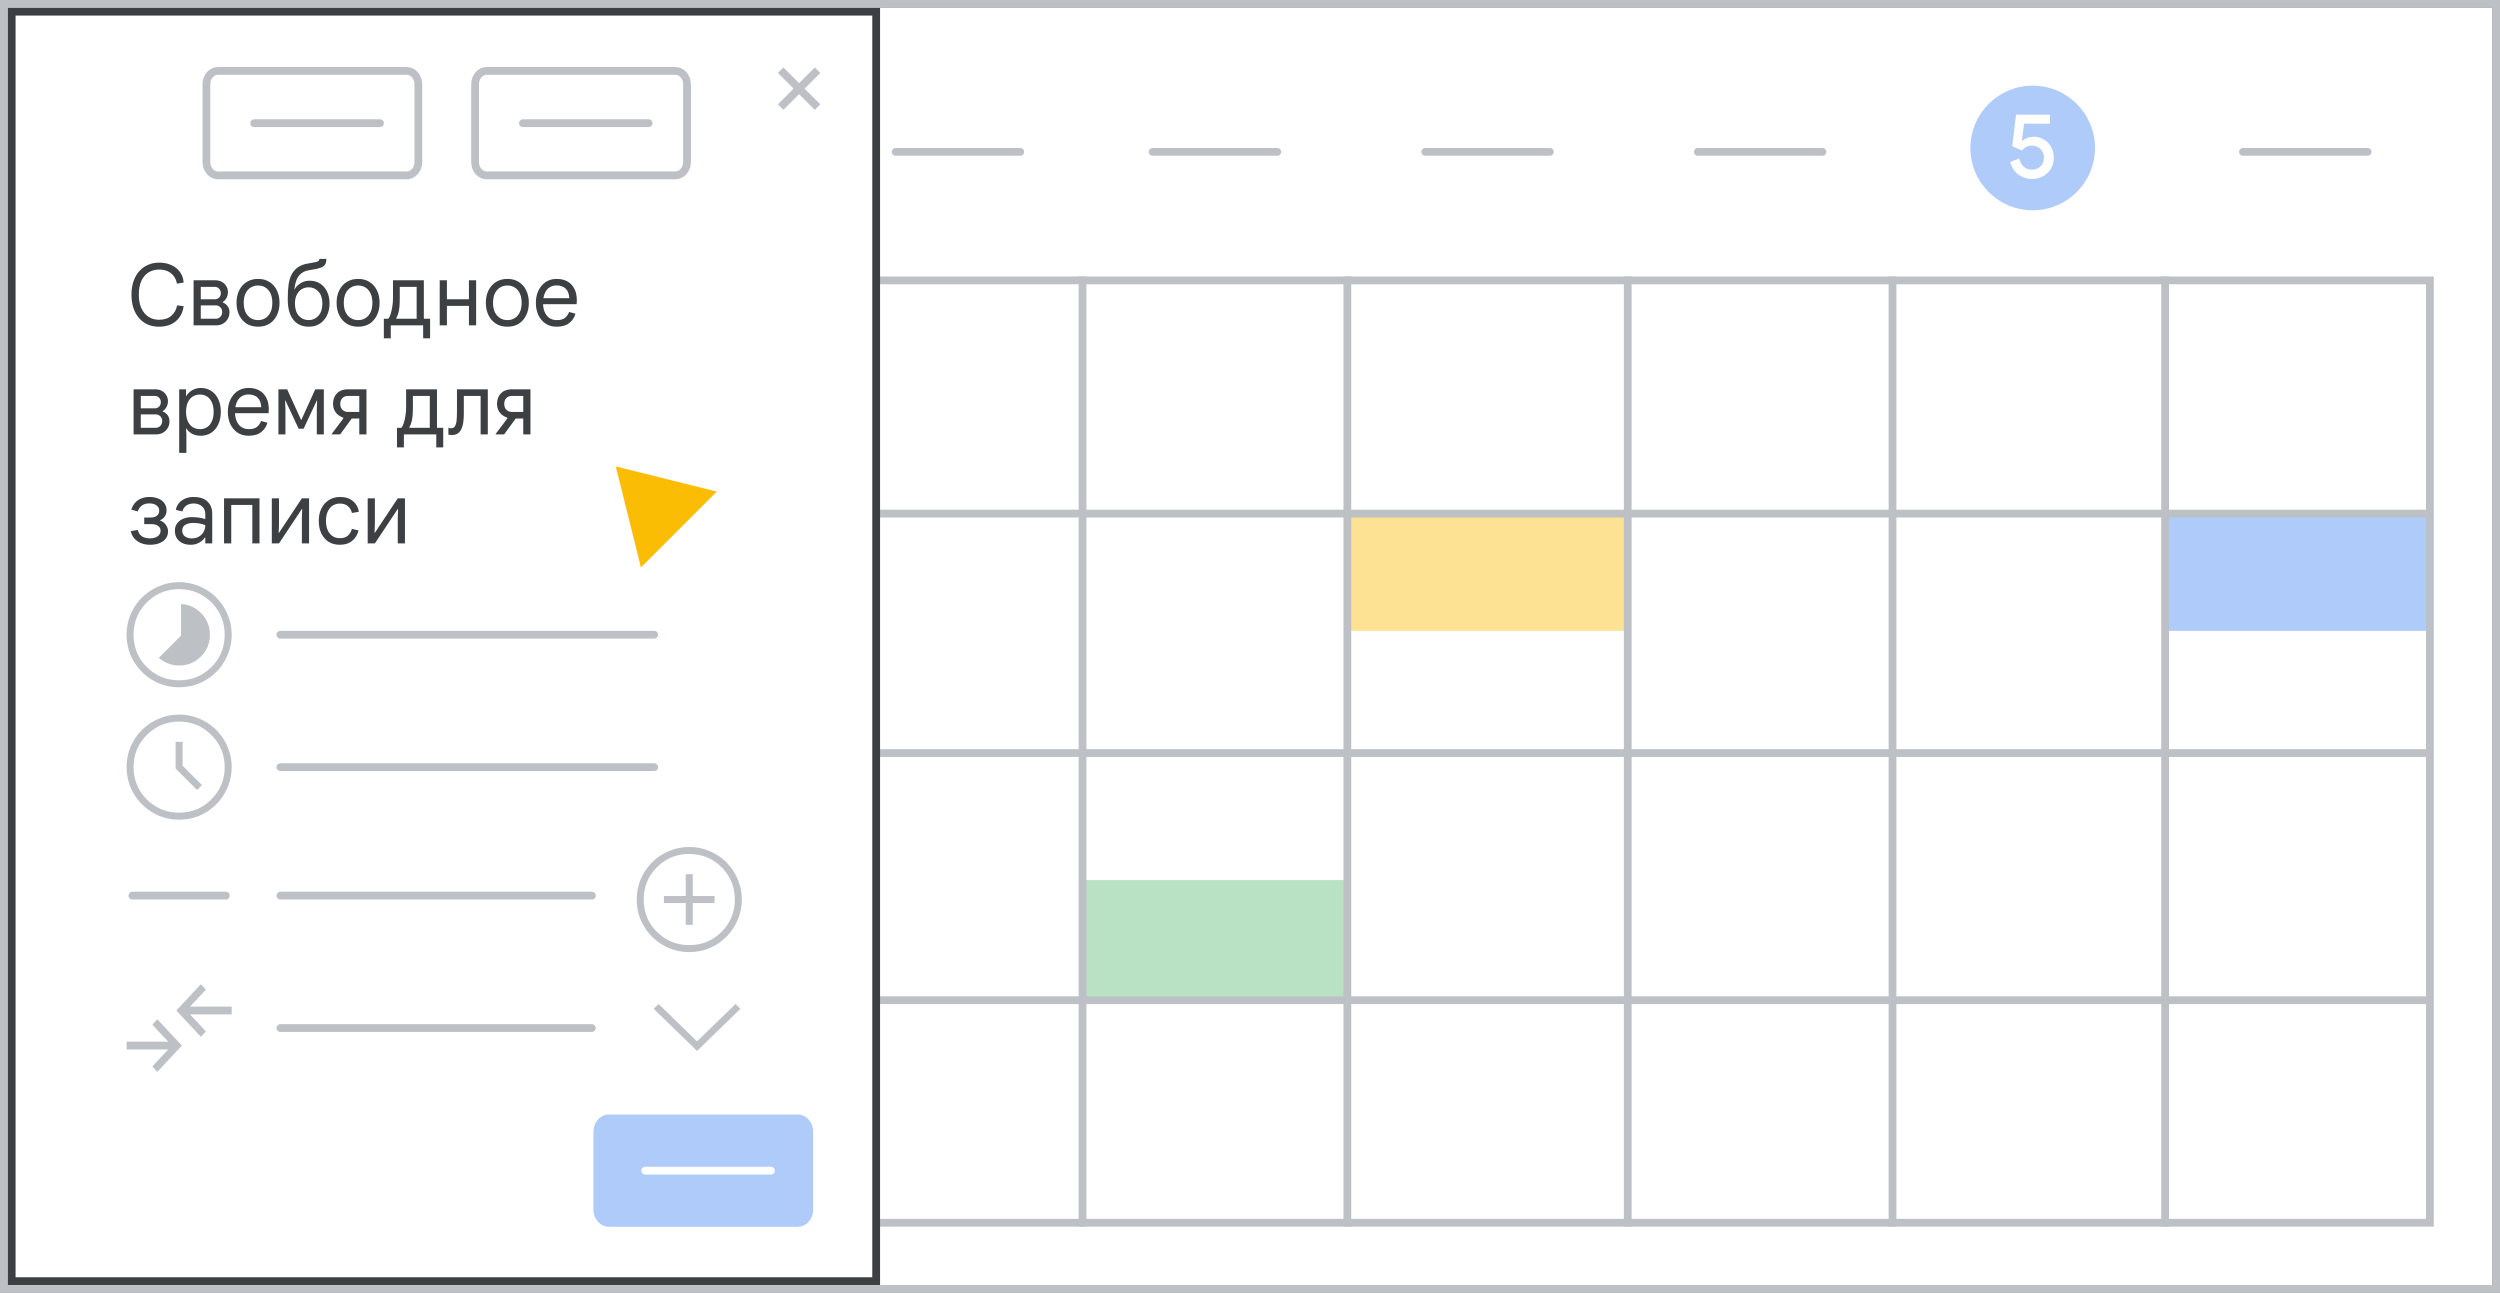 <svg width="321" height="166" viewBox="0 0 321 166" fill="none" xmlns="http://www.w3.org/2000/svg">
<rect x="0" y="0" width="321" height="166" fill="#808080" stroke="none"/>
<g id="calendar-create-appointment-schedule">
<g clip-path="url(#clip0_6821_6421)">
<path id="background" d="M320.007 0.992H0.994V165.614H320.007V0.992Z" fill="white"/>
<rect id="Rectangle" x="278" y="66" width="34" height="15" fill="#AECBFA"/>
<rect id="Rectangle_2" x="173" y="66" width="36" height="15" fill="#FDE293"/>
<rect id="Rectangle_3" opacity="0.8" x="139" y="113" width="34" height="15" fill="#A8DAB5"/>
<g id="calendar-grid">
<path id="Line-4" d="M71.189 65.948H311.062" stroke="#BDC1C6" stroke-linecap="square"/>
<path id="Line-4_2" d="M71.189 96.691H311.062" stroke="#BDC1C6" stroke-linecap="square"/>
<path id="Line-4_3" d="M71.189 128.425H311.062" stroke="#BDC1C6" stroke-linecap="square"/>
<path id="Line" d="M104.35 38.676V156.687" stroke="#BDC1C6" stroke-linecap="square"/>
<path id="Line_2" d="M139 36V157" stroke="#BDC1C6" stroke-linecap="square"/>
<path id="Line_3" d="M173 36V157" stroke="#BDC1C6" stroke-linecap="square"/>
<path id="Line_4" d="M209 36V157" stroke="#BDC1C6" stroke-linecap="square"/>
<path id="Line_5" d="M243 36V157" stroke="#BDC1C6" stroke-linecap="square"/>
<path id="Line_6" d="M278 36V157" stroke="#BDC1C6" stroke-linecap="square"/>
</g>
<path id="calendar-border" d="M312 36H71V157H312V36Z" stroke="#BDC1C6"/>
<g id="Callout 5">
<g id="5">
<circle id="Oval" cx="261" cy="19" r="8" fill="#AECBFA"/>
<path id="5_2" d="M260.895 22.978C261.429 22.978 261.91 22.86 262.339 22.624C262.767 22.389 263.103 22.062 263.347 21.646C263.59 21.229 263.712 20.762 263.712 20.243C263.712 19.724 263.594 19.261 263.359 18.852C263.123 18.443 262.808 18.125 262.415 17.897C262.022 17.669 261.598 17.555 261.142 17.555C260.584 17.555 260.093 17.724 259.669 18.062L259.598 18.05L259.904 15.881H263.217V14.726H258.855L258.372 18.781L259.621 19.335C259.763 19.139 259.946 18.983 260.17 18.869C260.394 18.756 260.635 18.698 260.895 18.698C261.35 18.698 261.722 18.846 262.009 19.141C262.296 19.435 262.439 19.807 262.439 20.255C262.439 20.703 262.292 21.07 261.997 21.357C261.702 21.644 261.331 21.787 260.883 21.787C260.466 21.787 260.118 21.658 259.839 21.398C259.56 21.139 259.366 20.789 259.256 20.349L258.112 20.797C258.23 21.276 258.433 21.679 258.719 22.006C259.006 22.332 259.34 22.575 259.722 22.736C260.103 22.898 260.494 22.978 260.895 22.978Z" fill="white"/>
</g>
</g>
<path id="Line 28" d="M115 19.5H131" stroke="#BDC1C6" stroke-linecap="round"/>
<path id="Line 29" d="M148 19.5H164" stroke="#BDC1C6" stroke-linecap="round"/>
<path id="Line 30" d="M183 19.5H199" stroke="#BDC1C6" stroke-linecap="round"/>
<path id="Line 31" d="M218 19.5H234" stroke="#BDC1C6" stroke-linecap="round"/>
<path id="Line 33" d="M288 19.5H304" stroke="#BDC1C6" stroke-linecap="round"/>
<g id="popup">
<path id="popup-bg" d="M112.5 1.5V164.5H1.5V1.5H112.5Z" fill="white" stroke="#3C4043"/>
<path id="&#208;&#161;&#208;&#178;&#208;&#190;&#208;&#177;&#208;&#190;&#208;&#180;&#208;&#189;&#208;&#190;&#208;&#181; &#208;&#178;&#209;&#128;&#208;&#181;&#208;&#188;&#209;&#143; &#208;&#180;&#208;&#187;&#209;&#143; &#208;&#183;&#208;&#176;&#208;&#191;&#208;&#184;&#209;&#129;&#208;&#184;" d="M20.421 41.949C19.893 41.949 19.413 41.858 18.98 41.674C18.548 41.484 18.174 41.209 17.858 40.849C17.543 40.49 17.301 40.057 17.132 39.551C16.964 39.045 16.879 38.473 16.879 37.835C16.879 37.197 16.967 36.625 17.143 36.119C17.319 35.606 17.565 35.173 17.88 34.821C18.203 34.462 18.581 34.191 19.013 34.007C19.446 33.817 19.915 33.721 20.421 33.721C20.986 33.721 21.499 33.82 21.961 34.018C22.423 34.216 22.797 34.506 23.083 34.887C23.377 35.269 23.542 35.734 23.578 36.284L22.709 36.416C22.665 36.101 22.552 35.808 22.368 35.536C22.185 35.258 21.932 35.034 21.609 34.865C21.294 34.697 20.898 34.612 20.421 34.612C19.923 34.612 19.475 34.733 19.079 34.975C18.691 35.217 18.383 35.577 18.155 36.053C17.935 36.53 17.825 37.124 17.825 37.835C17.825 38.539 17.939 39.13 18.166 39.606C18.394 40.083 18.702 40.446 19.09 40.695C19.486 40.937 19.93 41.058 20.421 41.058C21.096 41.058 21.628 40.882 22.016 40.53C22.405 40.178 22.647 39.738 22.742 39.21L23.578 39.309C23.505 39.874 23.325 40.354 23.039 40.75C22.753 41.146 22.387 41.447 21.939 41.652C21.492 41.85 20.986 41.949 20.421 41.949ZM24.857 41.773V35.987H27.651C27.959 35.987 28.233 36.053 28.476 36.185C28.718 36.317 28.908 36.501 29.047 36.735C29.194 36.963 29.267 37.219 29.267 37.505C29.267 37.799 29.201 38.059 29.07 38.286C28.945 38.506 28.784 38.671 28.585 38.781V38.825C28.849 38.928 29.062 39.089 29.224 39.309C29.385 39.529 29.465 39.79 29.465 40.09C29.465 40.42 29.389 40.714 29.235 40.97C29.081 41.22 28.875 41.418 28.619 41.564C28.369 41.704 28.094 41.773 27.794 41.773H24.857ZM25.78 39.21V40.926H27.716C27.936 40.926 28.127 40.846 28.288 40.684C28.45 40.516 28.53 40.307 28.53 40.057C28.53 39.815 28.45 39.614 28.288 39.452C28.127 39.291 27.936 39.21 27.716 39.21H25.78ZM25.78 36.834V38.429H27.596C27.808 38.429 27.988 38.356 28.134 38.209C28.281 38.055 28.355 37.865 28.355 37.637C28.355 37.41 28.277 37.219 28.123 37.065C27.977 36.911 27.797 36.834 27.584 36.834H25.78ZM33.142 41.949C32.577 41.949 32.086 41.821 31.668 41.564C31.257 41.3 30.938 40.937 30.711 40.475C30.484 40.013 30.37 39.482 30.37 38.88C30.37 38.272 30.484 37.74 30.711 37.285C30.938 36.823 31.257 36.464 31.668 36.207C32.086 35.943 32.577 35.811 33.142 35.811C33.707 35.811 34.194 35.943 34.605 36.207C35.016 36.464 35.331 36.823 35.551 37.285C35.778 37.74 35.892 38.272 35.892 38.88C35.892 39.482 35.778 40.013 35.551 40.475C35.331 40.937 35.016 41.3 34.605 41.564C34.194 41.821 33.707 41.949 33.142 41.949ZM33.142 41.102C33.501 41.102 33.817 41.014 34.088 40.838C34.367 40.662 34.583 40.409 34.737 40.079C34.891 39.749 34.968 39.35 34.968 38.88C34.968 38.411 34.891 38.011 34.737 37.681C34.583 37.351 34.367 37.098 34.088 36.922C33.817 36.746 33.501 36.658 33.142 36.658C32.783 36.658 32.464 36.746 32.185 36.922C31.906 37.098 31.686 37.351 31.525 37.681C31.371 38.011 31.294 38.411 31.294 38.88C31.294 39.35 31.371 39.749 31.525 40.079C31.686 40.409 31.906 40.662 32.185 40.838C32.464 41.014 32.783 41.102 33.142 41.102ZM39.643 41.949C39.093 41.949 38.616 41.821 38.213 41.564C37.809 41.3 37.498 40.912 37.278 40.398C37.058 39.878 36.948 39.232 36.948 38.462C36.948 37.707 36.981 37.087 37.047 36.603C37.113 36.112 37.219 35.712 37.366 35.404C37.512 35.089 37.703 34.814 37.938 34.579C38.15 34.367 38.411 34.194 38.719 34.062C39.027 33.93 39.47 33.824 40.05 33.743C40.299 33.707 40.49 33.67 40.622 33.633C40.761 33.589 40.86 33.538 40.919 33.479C40.977 33.413 41.007 33.333 41.007 33.237H41.909C41.909 33.523 41.857 33.758 41.755 33.941C41.659 34.117 41.48 34.257 41.216 34.359C40.959 34.462 40.585 34.55 40.094 34.623C39.793 34.667 39.544 34.719 39.346 34.777C39.155 34.829 38.997 34.895 38.873 34.975C38.748 35.049 38.631 35.14 38.521 35.25C38.33 35.441 38.176 35.687 38.059 35.987C37.941 36.288 37.853 36.677 37.795 37.153H37.839C37.934 36.948 38.077 36.765 38.268 36.603C38.458 36.435 38.678 36.299 38.928 36.196C39.184 36.094 39.459 36.042 39.753 36.042C40.273 36.042 40.724 36.167 41.106 36.416C41.494 36.666 41.791 37.01 41.997 37.45C42.209 37.89 42.316 38.396 42.316 38.968C42.316 39.548 42.202 40.065 41.975 40.519C41.755 40.967 41.443 41.319 41.04 41.575C40.644 41.825 40.178 41.949 39.643 41.949ZM39.643 41.102C40.141 41.102 40.556 40.915 40.886 40.541C41.223 40.167 41.392 39.643 41.392 38.968C41.392 38.308 41.223 37.799 40.886 37.439C40.556 37.073 40.141 36.889 39.643 36.889C39.313 36.889 39.012 36.97 38.741 37.131C38.477 37.293 38.264 37.531 38.103 37.846C37.949 38.154 37.872 38.528 37.872 38.968C37.872 39.643 38.037 40.167 38.367 40.541C38.704 40.915 39.129 41.102 39.643 41.102ZM45.99 41.949C45.425 41.949 44.934 41.821 44.516 41.564C44.105 41.3 43.786 40.937 43.559 40.475C43.331 40.013 43.218 39.482 43.218 38.88C43.218 38.272 43.331 37.74 43.559 37.285C43.786 36.823 44.105 36.464 44.516 36.207C44.934 35.943 45.425 35.811 45.99 35.811C46.554 35.811 47.042 35.943 47.453 36.207C47.863 36.464 48.179 36.823 48.399 37.285C48.626 37.74 48.74 38.272 48.74 38.88C48.74 39.482 48.626 40.013 48.399 40.475C48.179 40.937 47.863 41.3 47.453 41.564C47.042 41.821 46.554 41.949 45.99 41.949ZM45.99 41.102C46.349 41.102 46.664 41.014 46.936 40.838C47.214 40.662 47.431 40.409 47.585 40.079C47.739 39.749 47.816 39.35 47.816 38.88C47.816 38.411 47.739 38.011 47.585 37.681C47.431 37.351 47.214 37.098 46.936 36.922C46.664 36.746 46.349 36.658 45.99 36.658C45.63 36.658 45.311 36.746 45.033 36.922C44.754 37.098 44.534 37.351 44.373 37.681C44.219 38.011 44.142 38.411 44.142 38.88C44.142 39.35 44.219 39.749 44.373 40.079C44.534 40.409 44.754 40.662 45.033 40.838C45.311 41.014 45.63 41.102 45.99 41.102ZM49.284 43.445V40.926H49.856C49.966 40.802 50.065 40.604 50.153 40.332C50.248 40.054 50.321 39.731 50.373 39.364C50.431 38.998 50.461 38.62 50.461 38.231V35.987H54.421V40.926H55.224V43.445H54.333V41.773H50.175V43.445H49.284ZM50.879 40.926H53.497V36.834H51.33V38.308C51.33 38.748 51.315 39.122 51.286 39.43C51.256 39.731 51.209 39.995 51.143 40.222C51.077 40.442 50.989 40.648 50.879 40.838V40.926ZM56.46 41.773V35.987H57.384V38.429H60.211V35.987H61.135V41.773H60.211V39.276H57.384V41.773H56.46ZM65.154 41.949C64.589 41.949 64.098 41.821 63.68 41.564C63.269 41.3 62.95 40.937 62.723 40.475C62.495 40.013 62.382 39.482 62.382 38.88C62.382 38.272 62.495 37.74 62.723 37.285C62.95 36.823 63.269 36.464 63.68 36.207C64.098 35.943 64.589 35.811 65.154 35.811C65.718 35.811 66.206 35.943 66.617 36.207C67.027 36.464 67.343 36.823 67.563 37.285C67.79 37.74 67.904 38.272 67.904 38.88C67.904 39.482 67.79 40.013 67.563 40.475C67.343 40.937 67.027 41.3 66.617 41.564C66.206 41.821 65.718 41.949 65.154 41.949ZM65.154 41.102C65.513 41.102 65.828 41.014 66.1 40.838C66.378 40.662 66.595 40.409 66.749 40.079C66.903 39.749 66.98 39.35 66.98 38.88C66.98 38.411 66.903 38.011 66.749 37.681C66.595 37.351 66.378 37.098 66.1 36.922C65.828 36.746 65.513 36.658 65.154 36.658C64.794 36.658 64.475 36.746 64.197 36.922C63.918 37.098 63.698 37.351 63.537 37.681C63.383 38.011 63.306 38.411 63.306 38.88C63.306 39.35 63.383 39.749 63.537 40.079C63.698 40.409 63.918 40.662 64.197 40.838C64.475 41.014 64.794 41.102 65.154 41.102ZM71.468 41.949C70.925 41.949 70.452 41.817 70.049 41.553C69.653 41.282 69.344 40.915 69.124 40.453C68.912 39.991 68.805 39.471 68.805 38.891C68.805 38.297 68.915 37.769 69.135 37.307C69.363 36.838 69.674 36.471 70.07 36.207C70.474 35.943 70.936 35.811 71.457 35.811C72.014 35.811 72.483 35.921 72.865 36.141C73.253 36.361 73.55 36.677 73.755 37.087C73.961 37.491 74.064 37.975 74.064 38.539C74.064 38.635 74.06 38.73 74.052 38.825C74.052 38.913 74.049 38.99 74.041 39.056H69.73C69.744 39.452 69.817 39.797 69.95 40.09C70.096 40.42 70.302 40.673 70.566 40.849C70.837 41.018 71.148 41.102 71.501 41.102C71.963 41.102 72.311 41.007 72.546 40.816C72.787 40.618 72.963 40.365 73.073 40.057L73.888 40.277C73.77 40.747 73.51 41.143 73.106 41.465C72.71 41.788 72.164 41.949 71.468 41.949ZM69.773 38.286H73.096C73.088 38.037 73.048 37.813 72.975 37.615C72.909 37.41 72.806 37.238 72.666 37.098C72.534 36.952 72.366 36.842 72.16 36.768C71.963 36.688 71.728 36.647 71.457 36.647C71.112 36.647 70.808 36.735 70.543 36.911C70.287 37.08 70.089 37.329 69.95 37.659C69.869 37.843 69.81 38.052 69.773 38.286ZM17.154 55.773V49.987H19.948C20.256 49.987 20.531 50.053 20.773 50.185C21.015 50.317 21.206 50.501 21.345 50.735C21.492 50.963 21.565 51.219 21.565 51.505C21.565 51.799 21.499 52.059 21.367 52.286C21.243 52.506 21.081 52.671 20.883 52.781V52.825C21.147 52.928 21.36 53.089 21.521 53.309C21.683 53.529 21.763 53.79 21.763 54.09C21.763 54.42 21.686 54.714 21.532 54.97C21.378 55.22 21.173 55.418 20.916 55.564C20.667 55.704 20.392 55.773 20.091 55.773H17.154ZM18.078 53.21V54.926H20.014C20.234 54.926 20.425 54.846 20.586 54.684C20.748 54.516 20.828 54.307 20.828 54.057C20.828 53.815 20.748 53.614 20.586 53.452C20.425 53.291 20.234 53.21 20.014 53.21H18.078ZM18.078 50.834V52.429H19.893C20.106 52.429 20.286 52.356 20.432 52.209C20.579 52.055 20.652 51.865 20.652 51.637C20.652 51.41 20.575 51.219 20.421 51.065C20.275 50.911 20.095 50.834 19.882 50.834H18.078ZM23.009 58.149V49.987H23.889V50.834H23.933C24.035 50.651 24.175 50.482 24.351 50.328C24.534 50.174 24.747 50.05 24.989 49.954C25.238 49.859 25.498 49.811 25.77 49.811C26.291 49.811 26.745 49.94 27.134 50.196C27.523 50.453 27.823 50.812 28.036 51.274C28.248 51.736 28.355 52.272 28.355 52.88C28.355 53.489 28.245 54.024 28.025 54.486C27.812 54.948 27.512 55.308 27.123 55.564C26.741 55.821 26.291 55.949 25.77 55.949C25.323 55.949 24.941 55.858 24.626 55.674C24.311 55.484 24.079 55.264 23.933 55.014H23.889L23.933 55.773V58.149H23.009ZM25.671 55.102C26.015 55.102 26.32 55.018 26.584 54.849C26.848 54.681 27.053 54.431 27.2 54.101C27.354 53.764 27.431 53.357 27.431 52.88C27.431 52.396 27.354 51.989 27.2 51.659C27.053 51.329 26.848 51.08 26.584 50.911C26.32 50.743 26.015 50.658 25.671 50.658C25.326 50.658 25.018 50.743 24.747 50.911C24.483 51.08 24.274 51.329 24.12 51.659C23.966 51.989 23.889 52.396 23.889 52.88C23.889 53.357 23.966 53.764 24.12 54.101C24.274 54.431 24.483 54.681 24.747 54.849C25.018 55.018 25.326 55.102 25.671 55.102ZM31.915 55.949C31.372 55.949 30.899 55.817 30.496 55.553C30.1 55.282 29.792 54.915 29.572 54.453C29.359 53.991 29.253 53.471 29.253 52.891C29.253 52.297 29.363 51.769 29.583 51.307C29.81 50.838 30.122 50.471 30.518 50.207C30.921 49.943 31.383 49.811 31.904 49.811C32.461 49.811 32.93 49.921 33.312 50.141C33.7 50.361 33.997 50.677 34.203 51.087C34.408 51.491 34.511 51.975 34.511 52.539C34.511 52.635 34.507 52.73 34.5 52.825C34.5 52.913 34.496 52.99 34.489 53.056H30.177C30.191 53.452 30.265 53.797 30.397 54.09C30.543 54.42 30.749 54.673 31.013 54.849C31.284 55.018 31.596 55.102 31.948 55.102C32.41 55.102 32.758 55.007 32.993 54.816C33.235 54.618 33.411 54.365 33.521 54.057L34.335 54.277C34.217 54.747 33.957 55.143 33.554 55.465C33.158 55.788 32.611 55.949 31.915 55.949ZM30.221 52.286H33.543C33.535 52.037 33.495 51.813 33.422 51.615C33.356 51.41 33.253 51.238 33.114 51.098C32.982 50.952 32.813 50.842 32.608 50.768C32.41 50.688 32.175 50.647 31.904 50.647C31.559 50.647 31.255 50.735 30.991 50.911C30.734 51.08 30.536 51.329 30.397 51.659C30.316 51.843 30.257 52.052 30.221 52.286ZM35.749 55.773V49.987H36.871L38.653 53.903H38.697L40.479 49.987H41.579V55.773H40.677V52.561L40.721 51.428H40.677L38.983 55.047H38.345L36.651 51.428H36.607L36.651 52.561V55.773H35.749ZM46.131 55.773V53.738H45.163L43.678 55.773H42.589V55.718L44.096 53.716L44.052 53.617C43.964 53.588 43.876 53.551 43.788 53.507C43.473 53.353 43.224 53.137 43.04 52.858C42.857 52.572 42.765 52.239 42.765 51.857C42.765 51.476 42.842 51.146 42.996 50.867C43.15 50.589 43.367 50.372 43.645 50.218C43.931 50.064 44.269 49.987 44.657 49.987H47.055V55.773H46.131ZM46.131 52.891V50.834H44.69C44.389 50.834 44.148 50.926 43.964 51.109C43.781 51.293 43.689 51.542 43.689 51.857C43.689 52.173 43.781 52.426 43.964 52.616C44.148 52.8 44.389 52.891 44.69 52.891H46.131ZM50.97 57.445V54.926H51.542C51.652 54.802 51.751 54.604 51.839 54.332C51.934 54.054 52.008 53.731 52.059 53.364C52.118 52.998 52.147 52.62 52.147 52.231V49.987H56.107V54.926H56.91V57.445H56.019V55.773H51.861V57.445H50.97ZM52.565 54.926H55.183V50.834H53.016V52.308C53.016 52.748 53.001 53.122 52.972 53.43C52.943 53.731 52.895 53.995 52.829 54.222C52.763 54.442 52.675 54.648 52.565 54.838V54.926ZM57.971 55.861C57.883 55.861 57.806 55.854 57.739 55.839L57.575 55.817V54.915C57.611 54.937 57.659 54.956 57.718 54.97C57.776 54.985 57.835 54.992 57.894 54.992C58.143 54.992 58.319 54.901 58.422 54.717C58.532 54.534 58.601 54.281 58.63 53.958C58.66 53.628 58.675 53.258 58.675 52.847V49.987H62.635V55.773H61.711V50.834H59.554V53.089C59.554 53.493 59.532 53.863 59.489 54.2C59.444 54.538 59.364 54.831 59.246 55.08C59.136 55.33 58.975 55.524 58.763 55.663C58.557 55.795 58.293 55.861 57.971 55.861ZM67.186 55.773V53.738H66.218L64.733 55.773H63.644V55.718L65.151 53.716L65.107 53.617C65.019 53.588 64.931 53.551 64.843 53.507C64.528 53.353 64.278 53.137 64.095 52.858C63.911 52.572 63.82 52.239 63.82 51.857C63.82 51.476 63.897 51.146 64.051 50.867C64.205 50.589 64.421 50.372 64.7 50.218C64.986 50.064 65.323 49.987 65.712 49.987H68.11V55.773H67.186ZM67.186 52.891V50.834H65.745C65.444 50.834 65.202 50.926 65.019 51.109C64.835 51.293 64.744 51.542 64.744 51.857C64.744 52.173 64.835 52.426 65.019 52.616C65.202 52.8 65.444 52.891 65.745 52.891H67.186ZM19.255 69.949C18.874 69.949 18.511 69.887 18.166 69.762C17.822 69.63 17.528 69.436 17.286 69.179C17.044 68.915 16.879 68.589 16.791 68.2L17.682 68.046C17.8 68.45 17.994 68.732 18.265 68.893C18.544 69.047 18.874 69.124 19.255 69.124C19.666 69.124 19.996 69.036 20.245 68.86C20.495 68.677 20.619 68.439 20.619 68.145C20.619 67.881 20.513 67.676 20.3 67.529C20.095 67.375 19.813 67.298 19.453 67.298H18.518V66.451H19.376C19.706 66.451 19.967 66.371 20.157 66.209C20.348 66.048 20.443 65.832 20.443 65.56C20.443 65.282 20.326 65.058 20.091 64.889C19.864 64.721 19.56 64.636 19.178 64.636C18.79 64.636 18.474 64.724 18.232 64.9C17.99 65.069 17.807 65.326 17.682 65.67L16.857 65.428C16.982 65.054 17.158 64.75 17.385 64.515C17.613 64.273 17.88 64.097 18.188 63.987C18.496 63.87 18.83 63.811 19.189 63.811C19.637 63.811 20.025 63.885 20.355 64.031C20.685 64.171 20.938 64.369 21.114 64.625C21.298 64.882 21.389 65.186 21.389 65.538C21.389 65.817 21.316 66.07 21.169 66.297C21.023 66.517 20.821 66.682 20.564 66.792V66.836C20.88 66.954 21.125 67.141 21.301 67.397C21.485 67.654 21.576 67.933 21.576 68.233C21.576 68.585 21.481 68.89 21.29 69.146C21.1 69.403 20.828 69.601 20.476 69.74C20.132 69.88 19.725 69.949 19.255 69.949ZM24.457 69.949C24.061 69.949 23.713 69.876 23.412 69.729C23.111 69.583 22.877 69.377 22.708 69.113C22.539 68.842 22.455 68.523 22.455 68.156C22.455 67.768 22.554 67.445 22.752 67.188C22.957 66.924 23.225 66.726 23.555 66.594C23.892 66.462 24.255 66.396 24.644 66.396C24.871 66.396 25.08 66.407 25.271 66.429C25.469 66.444 25.656 66.47 25.832 66.506C26.015 66.543 26.191 66.591 26.36 66.649V66.011C26.36 65.593 26.221 65.263 25.942 65.021C25.663 64.772 25.308 64.647 24.875 64.647C24.494 64.647 24.178 64.735 23.929 64.911C23.68 65.08 23.507 65.333 23.412 65.67L22.576 65.461C22.642 65.117 22.781 64.823 22.994 64.581C23.207 64.332 23.474 64.141 23.797 64.009C24.127 63.877 24.486 63.811 24.875 63.811C25.63 63.811 26.213 64.002 26.624 64.383C27.042 64.765 27.251 65.3 27.251 65.989V69.773H26.36V69.014H26.316C26.213 69.161 26.078 69.308 25.909 69.454C25.74 69.601 25.535 69.718 25.293 69.806C25.058 69.902 24.78 69.949 24.457 69.949ZM24.622 69.135C24.959 69.135 25.256 69.062 25.513 68.915C25.777 68.769 25.982 68.567 26.129 68.31C26.283 68.046 26.36 67.753 26.36 67.43C26.089 67.328 25.828 67.254 25.579 67.21C25.33 67.166 25.073 67.144 24.809 67.144C24.391 67.144 24.05 67.225 23.786 67.386C23.529 67.54 23.401 67.797 23.401 68.156C23.401 68.45 23.515 68.688 23.742 68.871C23.977 69.047 24.27 69.135 24.622 69.135ZM28.767 69.773V63.987H33.321V69.773H32.397V64.834H29.691V69.773H28.767ZM34.9 69.773V63.987H35.824V67.32L35.78 68.409H35.824L38.761 63.987H39.685V69.773H38.761V66.44L38.805 65.351H38.761L35.824 69.773H34.9ZM43.624 69.949C43.082 69.949 42.609 69.825 42.206 69.575C41.802 69.319 41.487 68.959 41.26 68.497C41.039 68.035 40.929 67.496 40.929 66.88C40.929 66.257 41.047 65.718 41.282 65.263C41.516 64.801 41.839 64.446 42.249 64.196C42.66 63.94 43.13 63.811 43.657 63.811C44.354 63.811 44.911 63.991 45.33 64.35C45.748 64.702 45.997 65.157 46.078 65.714L45.187 65.868C45.113 65.516 44.944 65.227 44.681 64.999C44.424 64.772 44.079 64.658 43.647 64.658C43.294 64.658 42.983 64.746 42.712 64.922C42.447 65.091 42.239 65.34 42.084 65.67C41.931 66 41.853 66.404 41.853 66.88C41.853 67.35 41.931 67.753 42.084 68.09C42.239 68.42 42.447 68.673 42.712 68.849C42.983 69.018 43.294 69.102 43.647 69.102C44.057 69.102 44.387 69.003 44.636 68.805C44.886 68.6 45.069 68.299 45.187 67.903L46.033 68.112C45.901 68.662 45.63 69.106 45.219 69.443C44.816 69.781 44.285 69.949 43.624 69.949ZM47.211 69.773V63.987H48.135V67.32L48.091 68.409H48.135L51.072 63.987H51.996V69.773H51.072V66.44L51.116 65.351H51.072L48.135 69.773H47.211Z" fill="#3C4043"/>
<g id="button">
<path id="Rectangle_4" d="M102.426 143.105H78.187C77.089 143.105 76.199 144.098 76.199 145.323V155.303C76.199 156.527 77.089 157.52 78.187 157.52H102.426C103.524 157.52 104.413 156.527 104.413 155.303V145.323C104.413 144.098 103.524 143.105 102.426 143.105Z" fill="#AECBFA"/>
<path id="add-title-text-line" d="M82.841 150.313H98.99" stroke="white" stroke-linecap="round"/>
</g>
<g id="button_2">
<g id="button_3">
<path id="Rectangle_5" d="M27.987 9.105H52.227C52.998 9.105 53.714 9.822 53.714 10.823V20.803C53.714 21.804 52.998 22.52 52.227 22.52H27.987C27.216 22.52 26.5 21.804 26.5 20.803V10.823C26.5 9.822 27.216 9.106 27.987 9.105Z" stroke="#BDC1C6"/>
<path id="add-title-text-line_2" d="M32.642 15.813H48.791" stroke="#BDC1C6" stroke-linecap="round"/>
</g>
<path id="Rectangle_6" d="M62.487 9.105H86.727C87.498 9.105 88.214 9.822 88.214 10.823V20.803C88.214 21.804 87.498 22.52 86.727 22.52H62.487C61.716 22.52 61 21.804 61 20.803V10.823C61 9.822 61.716 9.106 62.487 9.105Z" stroke="#BDC1C6"/>
<path id="add-title-text-line_3" d="M67.142 15.813H83.291" stroke="#BDC1C6" stroke-linecap="round"/>
</g>
<g id="Icons/close-sm">
<path id="Line-8" d="M100.588 9.364L104.618 13.396" stroke="#BDC1C6" stroke-linecap="square"/>
<path id="Line-8_2" d="M104.618 9.364L100.588 13.396" stroke="#BDC1C6" stroke-linecap="square"/>
</g>
<path id="add" d="M88.5 108.625C89.333 108.625 90.121 108.765 90.864 109.046L91.18 109.175H91.181C91.913 109.486 92.562 109.898 93.127 110.41L93.364 110.636C93.905 111.177 94.346 111.801 94.686 112.51L94.825 112.819V112.82C95.191 113.656 95.375 114.548 95.375 115.5C95.375 116.333 95.235 117.121 94.954 117.864L94.825 118.18V118.181C94.47 119.018 93.983 119.746 93.364 120.364C92.823 120.905 92.198 121.35 91.489 121.699L91.18 121.843C90.345 122.197 89.452 122.375 88.5 122.375C87.548 122.375 86.655 122.197 85.819 121.843H85.82C85.087 121.521 84.438 121.104 83.873 120.59L83.636 120.364C83.095 119.823 82.65 119.198 82.301 118.489L82.157 118.18C81.803 117.345 81.625 116.452 81.625 115.5C81.625 114.548 81.803 113.655 82.157 112.82C82.479 112.087 82.896 111.438 83.41 110.873L83.636 110.636C84.177 110.095 84.801 109.654 85.51 109.314L85.819 109.175H85.82C86.656 108.809 87.548 108.625 88.5 108.625ZM88.5 109.775C87.004 109.775 85.719 110.263 84.65 111.237L84.439 111.439C83.331 112.548 82.775 113.904 82.775 115.5C82.775 116.996 83.263 118.281 84.237 119.35L84.439 119.561C85.548 120.669 86.904 121.225 88.5 121.225C90.096 121.225 91.452 120.669 92.561 119.561C93.669 118.452 94.225 117.096 94.225 115.5C94.225 114.004 93.737 112.719 92.763 111.65L92.561 111.439C91.452 110.331 90.096 109.775 88.5 109.775ZM89.075 112.125V114.925H91.875V116.075H89.075V118.875H87.925V116.075H85.125V114.925H87.925V112.125H89.075Z" fill="#BDC1C6" stroke="white" stroke-width="0.25"/>
<path id="duration" d="M23 74.625C23.833 74.625 24.621 74.765 25.364 75.046L25.68 75.175H25.681C26.413 75.486 27.062 75.898 27.627 76.41L27.864 76.636C28.405 77.177 28.846 77.801 29.186 78.51L29.325 78.819V78.82C29.691 79.656 29.875 80.548 29.875 81.5C29.875 82.333 29.735 83.121 29.454 83.864L29.325 84.18V84.181C28.97 85.018 28.483 85.746 27.864 86.364C27.323 86.905 26.698 87.35 25.989 87.699L25.68 87.843C24.845 88.197 23.952 88.375 23 88.375C22.048 88.375 21.155 88.197 20.319 87.843H20.32C19.587 87.521 18.938 87.104 18.373 86.59L18.136 86.364C17.595 85.823 17.15 85.198 16.801 84.489L16.657 84.18C16.303 83.345 16.125 82.452 16.125 81.5C16.125 80.548 16.303 79.655 16.657 78.82C16.979 78.087 17.396 77.438 17.91 76.873L18.136 76.636C18.677 76.095 19.301 75.654 20.01 75.314L20.319 75.175H20.32C21.155 74.809 22.048 74.625 23 74.625ZM23 75.775C21.504 75.775 20.219 76.263 19.15 77.237L18.939 77.439C17.831 78.548 17.275 79.904 17.275 81.5C17.275 82.996 17.763 84.281 18.737 85.35L18.939 85.561C20.048 86.669 21.404 87.225 23 87.225C24.596 87.225 25.952 86.669 27.061 85.561C28.169 84.452 28.725 83.096 28.725 81.5C28.725 80.004 28.237 78.719 27.263 77.65L27.061 77.439C25.952 76.331 24.596 75.775 23 75.775ZM23.125 77.427C24.135 77.453 25.003 77.8 25.736 78.47L25.887 78.613C26.68 79.406 27.075 80.366 27.075 81.5C27.075 82.563 26.727 83.473 26.03 84.236L25.887 84.387C25.094 85.18 24.134 85.575 23 85.575C22.457 85.575 21.938 85.473 21.441 85.27C20.991 85.072 20.579 84.805 20.205 84.471L23.089 81.589L23.125 81.552V77.427Z" fill="#BDC1C6" stroke="white" stroke-width="0.25"/>
<path id="clock" d="M23 91.625C23.833 91.625 24.621 91.765 25.364 92.046L25.68 92.175H25.681C26.413 92.486 27.062 92.898 27.627 93.41L27.864 93.636C28.405 94.177 28.846 94.801 29.186 95.51L29.325 95.819V95.82C29.691 96.656 29.875 97.548 29.875 98.5C29.875 99.333 29.735 100.121 29.454 100.864L29.325 101.18V101.181C28.97 102.018 28.483 102.746 27.864 103.364C27.323 103.905 26.698 104.35 25.989 104.699L25.68 104.843C24.845 105.197 23.952 105.375 23 105.375C22.048 105.375 21.155 105.197 20.319 104.843H20.32C19.587 104.521 18.938 104.104 18.373 103.59L18.136 103.364C17.595 102.823 17.15 102.198 16.801 101.489L16.657 101.18C16.303 100.345 16.125 99.452 16.125 98.5C16.125 97.548 16.303 96.655 16.657 95.82C16.979 95.087 17.396 94.438 17.91 93.873L18.136 93.636C18.677 93.095 19.301 92.654 20.01 92.314L20.319 92.175H20.32C21.155 91.809 22.048 91.625 23 91.625ZM23 92.775C21.514 92.775 20.23 93.269 19.152 94.253L18.939 94.457C17.831 95.566 17.275 96.916 17.275 98.5C17.275 99.985 17.763 101.27 18.737 102.348L18.939 102.561L18.939 102.562C20.06 103.67 21.416 104.225 23 104.225C24.584 104.225 25.934 103.669 27.043 102.561C28.163 101.44 28.725 100.085 28.725 98.5C28.725 97.014 28.231 95.735 27.246 94.667L27.043 94.456C25.934 93.336 24.584 92.775 23 92.775ZM23.575 95.125V98.272L23.611 98.309L26.112 100.81L25.31 101.612L22.425 98.728V95.125H23.575Z" fill="#BDC1C6" stroke="white" stroke-width="0.25"/>
<path id="arows" d="M23.528 134.25L20.2 137.815L19.39 136.932L21.114 135.085L21.311 134.875H16.125V133.625H21.311L21.114 133.415L19.39 131.567L20.2 130.684L23.528 134.25ZM26.609 127.067L24.886 128.915L24.689 129.125H29.875V130.375H24.689L24.886 130.585L26.609 132.432L25.799 133.315L22.471 129.75L25.799 126.184L26.609 127.067Z" fill="#BDC1C6" stroke="white" stroke-width="0.25"/>
<path id="arrow" d="M95.284 129.533L89.5 135.147L83.715 129.533L84.564 128.708L89.395 133.397L89.5 133.499L89.605 133.397L94.435 128.708L95.284 129.533Z" fill="#BDC1C6" stroke="white" stroke-width="0.3"/>
<path id="add-title-text-line_4" d="M36 81.5H84" stroke="#BDC1C6" stroke-linecap="round"/>
<path id="add-title-text-line_5" d="M36 98.5H84" stroke="#BDC1C6" stroke-linecap="round"/>
<path id="add-title-text-line_6" d="M36 115H76" stroke="#BDC1C6" stroke-linecap="round"/>
<path id="add-title-text-line_7" d="M17 115H29" stroke="#BDC1C6" stroke-linecap="round"/>
<path id="add-title-text-line_8" d="M36 132H76" stroke="#BDC1C6" stroke-linecap="round"/>
</g>
<g id="Cursor ">
<g id="Union">
<mask id="path-44-outside-1_6821_6421" maskUnits="userSpaceOnUse" x="66.038" y="47.084" width="44.548" height="44.548" fill="black">
<rect fill="white" x="66.038" y="47.084" width="44.548" height="44.548"/>
<path fill-rule="evenodd" clip-rule="evenodd" d="M77.937 57.547C77.205 57.365 76.543 58.027 76.725 58.759L80.782 75.059C80.97 75.814 81.909 76.074 82.459 75.524L87.14 70.844L97.59 81.294C98.371 82.075 99.637 82.075 100.418 81.294C101.199 80.513 101.199 79.247 100.418 78.466L89.968 68.016L94.702 63.282C95.252 62.732 94.991 61.792 94.236 61.604L77.937 57.547Z"/>
</mask>
<path fill-rule="evenodd" clip-rule="evenodd" d="M77.937 57.547C77.205 57.365 76.543 58.027 76.725 58.759L80.782 75.059C80.97 75.814 81.909 76.074 82.459 75.524L87.14 70.844L97.59 81.294C98.371 82.075 99.637 82.075 100.418 81.294C101.199 80.513 101.199 79.247 100.418 78.466L89.968 68.016L94.702 63.282C95.252 62.732 94.991 61.792 94.236 61.604L77.937 57.547Z" fill="#FBBC04"/>
<path d="M76.725 58.759L78.665 58.276L78.665 58.276L76.725 58.759ZM77.937 57.547L78.42 55.606L78.42 55.606L77.937 57.547ZM80.782 75.059L82.723 74.576L82.723 74.576L80.782 75.059ZM82.459 75.524L81.045 74.11L82.459 75.524ZM87.14 70.844L88.554 69.43L87.14 68.016L85.725 69.43L87.14 70.844ZM100.418 78.466L99.004 79.88L100.418 78.466ZM89.968 68.016L88.554 66.602L87.14 68.016L88.554 69.43L89.968 68.016ZM94.702 63.282L93.288 61.867L94.702 63.282ZM94.236 61.604L93.753 63.545H93.753L94.236 61.604ZM76.725 58.759L78.665 58.276C78.848 59.008 78.185 59.67 77.454 59.488L77.937 57.547L78.42 55.606C76.225 55.06 74.237 57.047 74.784 59.242L76.725 58.759ZM80.782 75.059L82.723 74.576L78.665 58.276L76.725 58.759L74.784 59.242L78.841 75.542L80.782 75.059ZM82.459 75.524L81.045 74.11C81.595 73.56 82.535 73.821 82.723 74.576L80.782 75.059L78.841 75.542C79.405 77.806 82.224 78.588 83.874 76.939L82.459 75.524ZM87.14 70.844L85.725 69.43L81.045 74.11L82.459 75.524L83.874 76.939L88.554 72.258L87.14 70.844ZM97.59 81.294L99.004 79.88L88.554 69.43L87.14 70.844L85.725 72.258L96.175 82.708L97.59 81.294ZM100.418 81.294L99.004 79.88L97.59 81.294L96.175 82.708C97.737 84.27 100.27 84.27 101.832 82.708L100.418 81.294ZM100.418 78.466L99.004 79.88L99.004 79.88L100.418 81.294L101.832 82.708C103.394 81.146 103.394 78.613 101.832 77.051L100.418 78.466ZM89.968 68.016L88.554 69.43L99.004 79.88L100.418 78.466L101.832 77.051L91.382 66.602L89.968 68.016ZM94.702 63.282L93.288 61.867L88.554 66.602L89.968 68.016L91.382 69.43L96.116 64.696L94.702 63.282ZM94.236 61.604L93.753 63.545C92.999 63.357 92.738 62.417 93.288 61.867L94.702 63.282L96.116 64.696C97.766 63.046 96.984 60.227 94.719 59.663L94.236 61.604ZM77.937 57.547L77.454 59.488L93.753 63.545L94.236 61.604L94.719 59.663L78.42 55.606L77.937 57.547Z" fill="white" mask="url(#path-44-outside-1_6821_6421)"/>
</g>
</g>
</g>
<rect x="0.5" y="0.5" width="320" height="165" stroke="#BDC1C6"/>
</g>
<defs>
<clipPath id="clip0_6821_6421">
<rect width="321" height="166" fill="white"/>
</clipPath>
</defs>
</svg>

